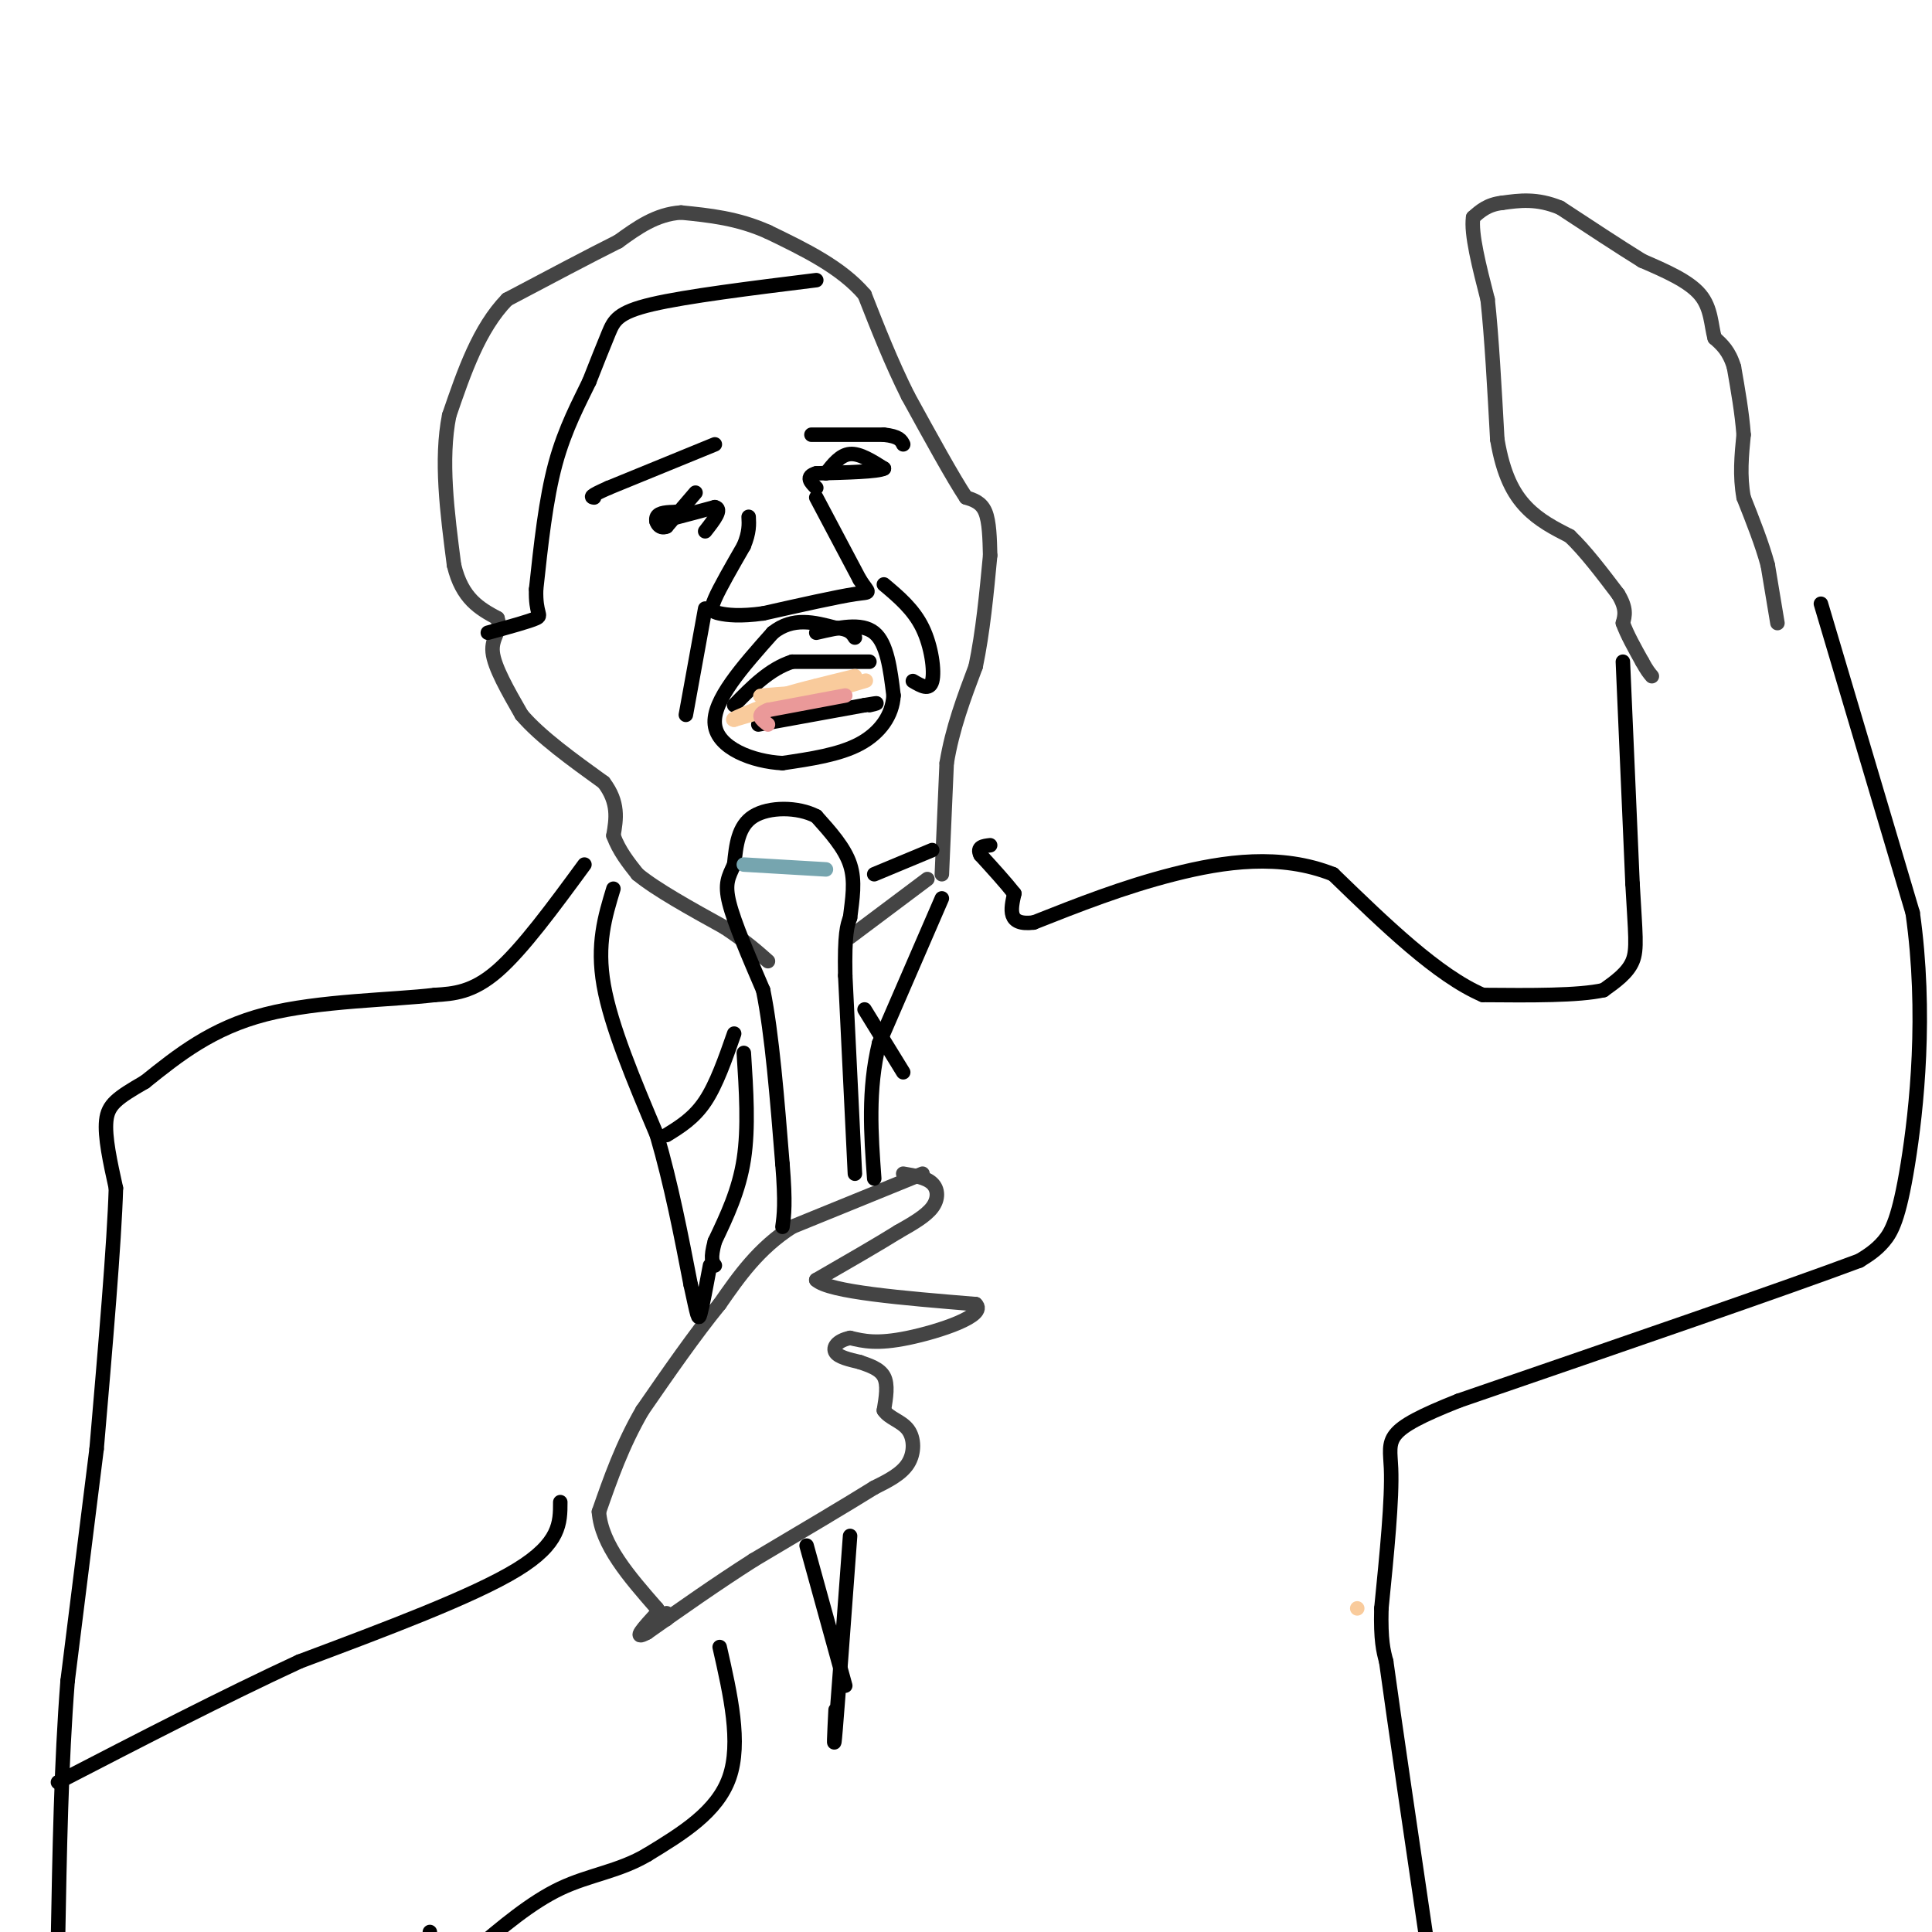 <svg viewBox='0 0 400 400' version='1.1' xmlns='http://www.w3.org/2000/svg' xmlns:xlink='http://www.w3.org/1999/xlink'><g fill='none' stroke='#444444' stroke-width='3' stroke-linecap='round' stroke-linejoin='round'><path d='M368,129c0.000,0.000 -2.000,-12.000 -2,-12'/><path d='M366,117c-1.167,-4.333 -3.083,-9.167 -5,-14'/><path d='M361,103c-0.833,-4.500 -0.417,-8.750 0,-13'/><path d='M361,90c-0.333,-4.500 -1.167,-9.250 -2,-14'/><path d='M359,76c-1.000,-3.333 -2.500,-4.667 -4,-6'/><path d='M355,70c-0.756,-2.622 -0.644,-6.178 -3,-9c-2.356,-2.822 -7.178,-4.911 -12,-7'/><path d='M340,54c-4.833,-3.000 -10.917,-7.000 -17,-11'/><path d='M323,43c-4.833,-2.000 -8.417,-1.500 -12,-1'/><path d='M311,42c-3.000,0.333 -4.500,1.667 -6,3'/><path d='M305,45c-0.500,3.333 1.250,10.167 3,17'/><path d='M308,62c0.833,7.667 1.417,18.333 2,29'/><path d='M310,91c1.244,7.356 3.356,11.244 6,14c2.644,2.756 5.822,4.378 9,6'/><path d='M325,111c3.167,3.000 6.583,7.500 10,12'/><path d='M335,123c1.833,3.000 1.417,4.500 1,6'/><path d='M336,129c0.833,2.333 2.417,5.167 4,8'/><path d='M340,137c1.000,1.833 1.500,2.417 2,3'/><path d='M195,181c0.000,0.000 1.000,-23.000 1,-23'/><path d='M196,158c1.167,-7.167 3.583,-13.583 6,-20'/><path d='M202,138c1.500,-7.167 2.250,-15.083 3,-23'/><path d='M205,115c-0.083,-3.500 -0.167,-7.000 -1,-9c-0.833,-2.000 -2.417,-2.500 -4,-3'/><path d='M200,103c-2.667,-4.000 -7.333,-12.500 -12,-21'/><path d='M188,82c-3.500,-7.000 -6.250,-14.000 -9,-21'/><path d='M179,61c-4.833,-5.667 -12.417,-9.333 -20,-13'/><path d='M159,48c-6.333,-2.833 -12.167,-3.417 -18,-4'/><path d='M141,44c-5.167,0.333 -9.083,3.167 -13,6'/><path d='M128,50c-6.000,3.000 -14.500,7.500 -23,12'/><path d='M105,62c-5.833,6.000 -8.917,15.000 -12,24'/><path d='M93,86c-1.833,9.167 -0.417,20.083 1,31'/><path d='M94,117c1.667,7.000 5.333,9.000 9,11'/><path d='M103,128c0.911,2.689 -1.311,3.911 -1,7c0.311,3.089 3.156,8.044 6,13'/><path d='M108,148c3.833,4.500 10.417,9.250 17,14'/><path d='M125,162c3.167,4.167 2.583,7.583 2,11'/><path d='M127,173c1.167,3.167 3.083,5.583 5,8'/><path d='M132,181c3.833,3.167 10.917,7.083 18,11'/><path d='M150,192c4.500,3.000 6.750,5.000 9,7'/><path d='M192,182c0.000,0.000 -16.000,12.000 -16,12'/><path d='M187,243c2.378,0.400 4.756,0.800 6,2c1.244,1.200 1.356,3.200 0,5c-1.356,1.800 -4.178,3.400 -7,5'/><path d='M186,255c-4.000,2.500 -10.500,6.250 -17,10'/><path d='M169,265c2.667,2.500 17.833,3.750 33,5'/><path d='M202,270c2.556,2.333 -7.556,5.667 -14,7c-6.444,1.333 -9.222,0.667 -12,0'/><path d='M176,277c-2.756,0.578 -3.644,2.022 -3,3c0.644,0.978 2.822,1.489 5,2'/><path d='M178,282c1.889,0.667 4.111,1.333 5,3c0.889,1.667 0.444,4.333 0,7'/><path d='M183,292c1.048,1.631 3.667,2.208 5,4c1.333,1.792 1.381,4.798 0,7c-1.381,2.202 -4.190,3.601 -7,5'/><path d='M181,308c-5.333,3.333 -15.167,9.167 -25,15'/><path d='M156,323c-7.833,5.000 -14.917,10.000 -22,15'/><path d='M134,338c-3.333,1.833 -0.667,-1.083 2,-4'/><path d='M191,243c0.000,0.000 -27.000,11.000 -27,11'/><path d='M164,254c-7.000,4.500 -11.000,10.250 -15,16'/><path d='M149,270c-5.167,6.333 -10.583,14.167 -16,22'/><path d='M133,292c-4.167,7.167 -6.583,14.083 -9,21'/><path d='M124,313c0.500,6.833 6.250,13.417 12,20'/><path d='M136,333c2.333,3.500 2.167,2.250 2,1'/></g>
<g fill='none' stroke='#000000' stroke-width='3' stroke-linecap='round' stroke-linejoin='round'><path d='M336,137c0.000,0.000 2.000,46.000 2,46'/><path d='M338,183c0.578,10.444 1.022,13.556 0,16c-1.022,2.444 -3.511,4.222 -6,6'/><path d='M332,205c-5.167,1.167 -15.083,1.083 -25,1'/><path d='M307,206c-9.333,-4.000 -20.167,-14.500 -31,-25'/><path d='M276,181c-10.867,-4.333 -22.533,-2.667 -33,0c-10.467,2.667 -19.733,6.333 -29,10'/><path d='M214,191c-5.500,0.667 -4.750,-2.667 -4,-6'/><path d='M210,185c-1.833,-2.333 -4.417,-5.167 -7,-8'/><path d='M203,177c-0.833,-1.667 0.583,-1.833 2,-2'/><path d='M121,179c-6.417,8.750 -12.833,17.500 -18,22c-5.167,4.500 -9.083,4.750 -13,5'/><path d='M90,206c-8.689,1.044 -23.911,1.156 -35,4c-11.089,2.844 -18.044,8.422 -25,14'/><path d='M30,224c-5.756,3.333 -7.644,4.667 -8,8c-0.356,3.333 0.822,8.667 2,14'/><path d='M24,246c-0.333,11.333 -2.167,32.667 -4,54'/><path d='M20,300c0.000,0.000 -6.000,48.000 -6,48'/><path d='M14,348c-1.333,17.000 -1.667,35.500 -2,54'/><path d='M12,402c-0.333,9.500 -0.167,6.250 0,3'/><path d='M149,341c2.250,9.917 4.500,19.833 2,27c-2.500,7.167 -9.750,11.583 -17,16'/><path d='M134,384c-5.844,3.467 -11.956,4.133 -18,7c-6.044,2.867 -12.022,7.933 -18,13'/><path d='M89,400c0.000,0.000 0.000,0.000 0,0'/><path d='M116,311c0.000,4.250 0.000,8.500 -9,14c-9.000,5.500 -27.000,12.250 -45,19'/><path d='M62,344c-15.833,7.333 -32.917,16.167 -50,25'/><path d='M377,125c0.000,0.000 19.000,64.000 19,64'/><path d='M396,189c2.952,20.762 0.833,40.667 -1,52c-1.833,11.333 -3.381,14.095 -5,16c-1.619,1.905 -3.310,2.952 -5,4'/><path d='M385,261c-14.667,5.500 -48.833,17.250 -83,29'/><path d='M302,290c-15.933,6.333 -14.267,7.667 -14,14c0.267,6.333 -0.867,17.667 -2,29'/><path d='M286,333c-0.167,6.667 0.417,8.833 1,11'/><path d='M287,344c1.667,12.167 5.333,37.083 9,62'/><path d='M127,184c-1.750,5.750 -3.500,11.500 -2,20c1.500,8.500 6.250,19.750 11,31'/><path d='M136,235c3.000,10.333 5.000,20.667 7,31'/><path d='M143,266c1.444,6.600 1.556,7.600 2,6c0.444,-1.600 1.222,-5.800 2,-10'/><path d='M195,186c0.000,0.000 -13.000,30.000 -13,30'/><path d='M182,216c-2.333,9.667 -1.667,18.833 -1,28'/><path d='M176,318c-1.250,17.000 -2.500,34.000 -3,40c-0.500,6.000 -0.250,1.000 0,-4'/><path d='M167,320c0.000,0.000 8.000,29.000 8,29'/><path d='M177,243c0.000,0.000 -2.000,-41.000 -2,-41'/><path d='M175,202c-0.167,-8.833 0.417,-10.417 1,-12'/><path d='M176,190c0.467,-3.867 1.133,-7.533 0,-11c-1.133,-3.467 -4.067,-6.733 -7,-10'/><path d='M169,169c-3.800,-2.000 -9.800,-2.000 -13,0c-3.200,2.000 -3.600,6.000 -4,10'/><path d='M152,179c-1.156,2.533 -2.044,3.867 -1,8c1.044,4.133 4.022,11.067 7,18'/><path d='M158,205c1.833,9.000 2.917,22.500 4,36'/><path d='M162,241c0.667,8.167 0.333,10.583 0,13'/><path d='M152,214c-1.833,5.250 -3.667,10.500 -6,14c-2.333,3.500 -5.167,5.250 -8,7'/><path d='M179,209c0.000,0.000 8.000,13.000 8,13'/><path d='M154,218c0.500,7.750 1.000,15.500 0,22c-1.000,6.500 -3.500,11.750 -6,17'/><path d='M148,257c-1.000,3.667 -0.500,4.333 0,5'/></g>
<g fill='none' stroke='#76a5af' stroke-width='3' stroke-linecap='round' stroke-linejoin='round'><path d='M171,180c0.000,0.000 -17.000,-1.000 -17,-1'/></g>
<g fill='none' stroke='#000000' stroke-width='3' stroke-linecap='round' stroke-linejoin='round'><path d='M148,92c0.000,0.000 -22.000,9.000 -22,9'/><path d='M126,101c-4.167,1.833 -3.583,1.917 -3,2'/><path d='M168,90c0.000,0.000 15.000,0.000 15,0'/><path d='M183,90c3.167,0.333 3.583,1.167 4,2'/><path d='M171,98c1.500,-1.917 3.000,-3.833 5,-4c2.000,-0.167 4.500,1.417 7,3'/><path d='M183,97c-1.167,0.667 -7.583,0.833 -14,1'/><path d='M169,98c-2.333,0.667 -1.167,1.833 0,3'/><path d='M144,102c0.000,0.000 -6.000,7.000 -6,7'/><path d='M138,109c-1.556,0.689 -2.444,-1.089 -2,-2c0.444,-0.911 2.222,-0.956 4,-1'/><path d='M140,106c-0.800,0.422 -4.800,1.978 -4,2c0.800,0.022 6.400,-1.489 12,-3'/><path d='M148,105c1.667,0.333 -0.167,2.667 -2,5'/><path d='M169,103c0.000,0.000 9.000,17.000 9,17'/><path d='M178,120c2.022,3.133 2.578,2.467 -1,3c-3.578,0.533 -11.289,2.267 -19,4'/><path d='M158,127c-4.845,0.667 -7.458,0.333 -9,0c-1.542,-0.333 -2.012,-0.667 -1,-3c1.012,-2.333 3.506,-6.667 6,-11'/><path d='M154,113c1.167,-2.833 1.083,-4.417 1,-6'/><path d='M169,131c4.667,-1.083 9.333,-2.167 12,0c2.667,2.167 3.333,7.583 4,13'/><path d='M185,144c-0.222,4.067 -2.778,7.733 -7,10c-4.222,2.267 -10.111,3.133 -16,4'/><path d='M162,158c-6.133,-0.311 -13.467,-3.089 -14,-8c-0.533,-4.911 5.733,-11.956 12,-19'/><path d='M160,131c4.167,-3.333 8.583,-2.167 13,-1'/><path d='M173,130c2.833,0.167 3.417,1.083 4,2'/><path d='M180,137c0.000,0.000 -16.000,0.000 -16,0'/><path d='M164,137c-4.667,1.500 -8.333,5.250 -12,9'/><path d='M157,150c0.000,0.000 22.000,-4.000 22,-4'/><path d='M179,146c3.833,-0.667 2.417,-0.333 1,0'/></g>
<g fill='none' stroke='#f9cb9c' stroke-width='3' stroke-linecap='round' stroke-linejoin='round'><path d='M281,333c0.000,0.000 0.000,0.000 0,0'/><path d='M177,140c-7.167,1.750 -14.333,3.500 -15,4c-0.667,0.500 5.167,-0.250 11,-1'/><path d='M173,143c-2.022,0.067 -12.578,0.733 -15,1c-2.422,0.267 3.289,0.133 9,0'/><path d='M167,144c5.267,-1.022 13.933,-3.578 12,-3c-1.933,0.578 -14.467,4.289 -27,8'/><path d='M152,149c-1.667,0.167 7.667,-3.417 17,-7'/></g>
<g fill='none' stroke='#ea9999' stroke-width='3' stroke-linecap='round' stroke-linejoin='round'><path d='M175,144c0.000,0.000 -16.000,3.000 -16,3'/><path d='M159,147c-2.667,1.000 -1.333,2.000 0,3'/></g>
<g fill='none' stroke='#000000' stroke-width='3' stroke-linecap='round' stroke-linejoin='round'><path d='M183,121c3.067,2.578 6.133,5.156 8,9c1.867,3.844 2.533,8.956 2,11c-0.533,2.044 -2.267,1.022 -4,0'/><path d='M146,126c0.000,0.000 -4.000,22.000 -4,22'/><path d='M169,58c-13.444,1.667 -26.889,3.333 -34,5c-7.111,1.667 -7.889,3.333 -9,6c-1.111,2.667 -2.556,6.333 -4,10'/><path d='M122,79c-2.000,4.178 -5.000,9.622 -7,17c-2.000,7.378 -3.000,16.689 -4,26'/><path d='M111,122c-0.178,5.244 1.378,5.356 0,6c-1.378,0.644 -5.689,1.822 -10,3'/><path d='M193,176c0.000,0.000 -12.000,5.000 -12,5'/></g>
</svg>